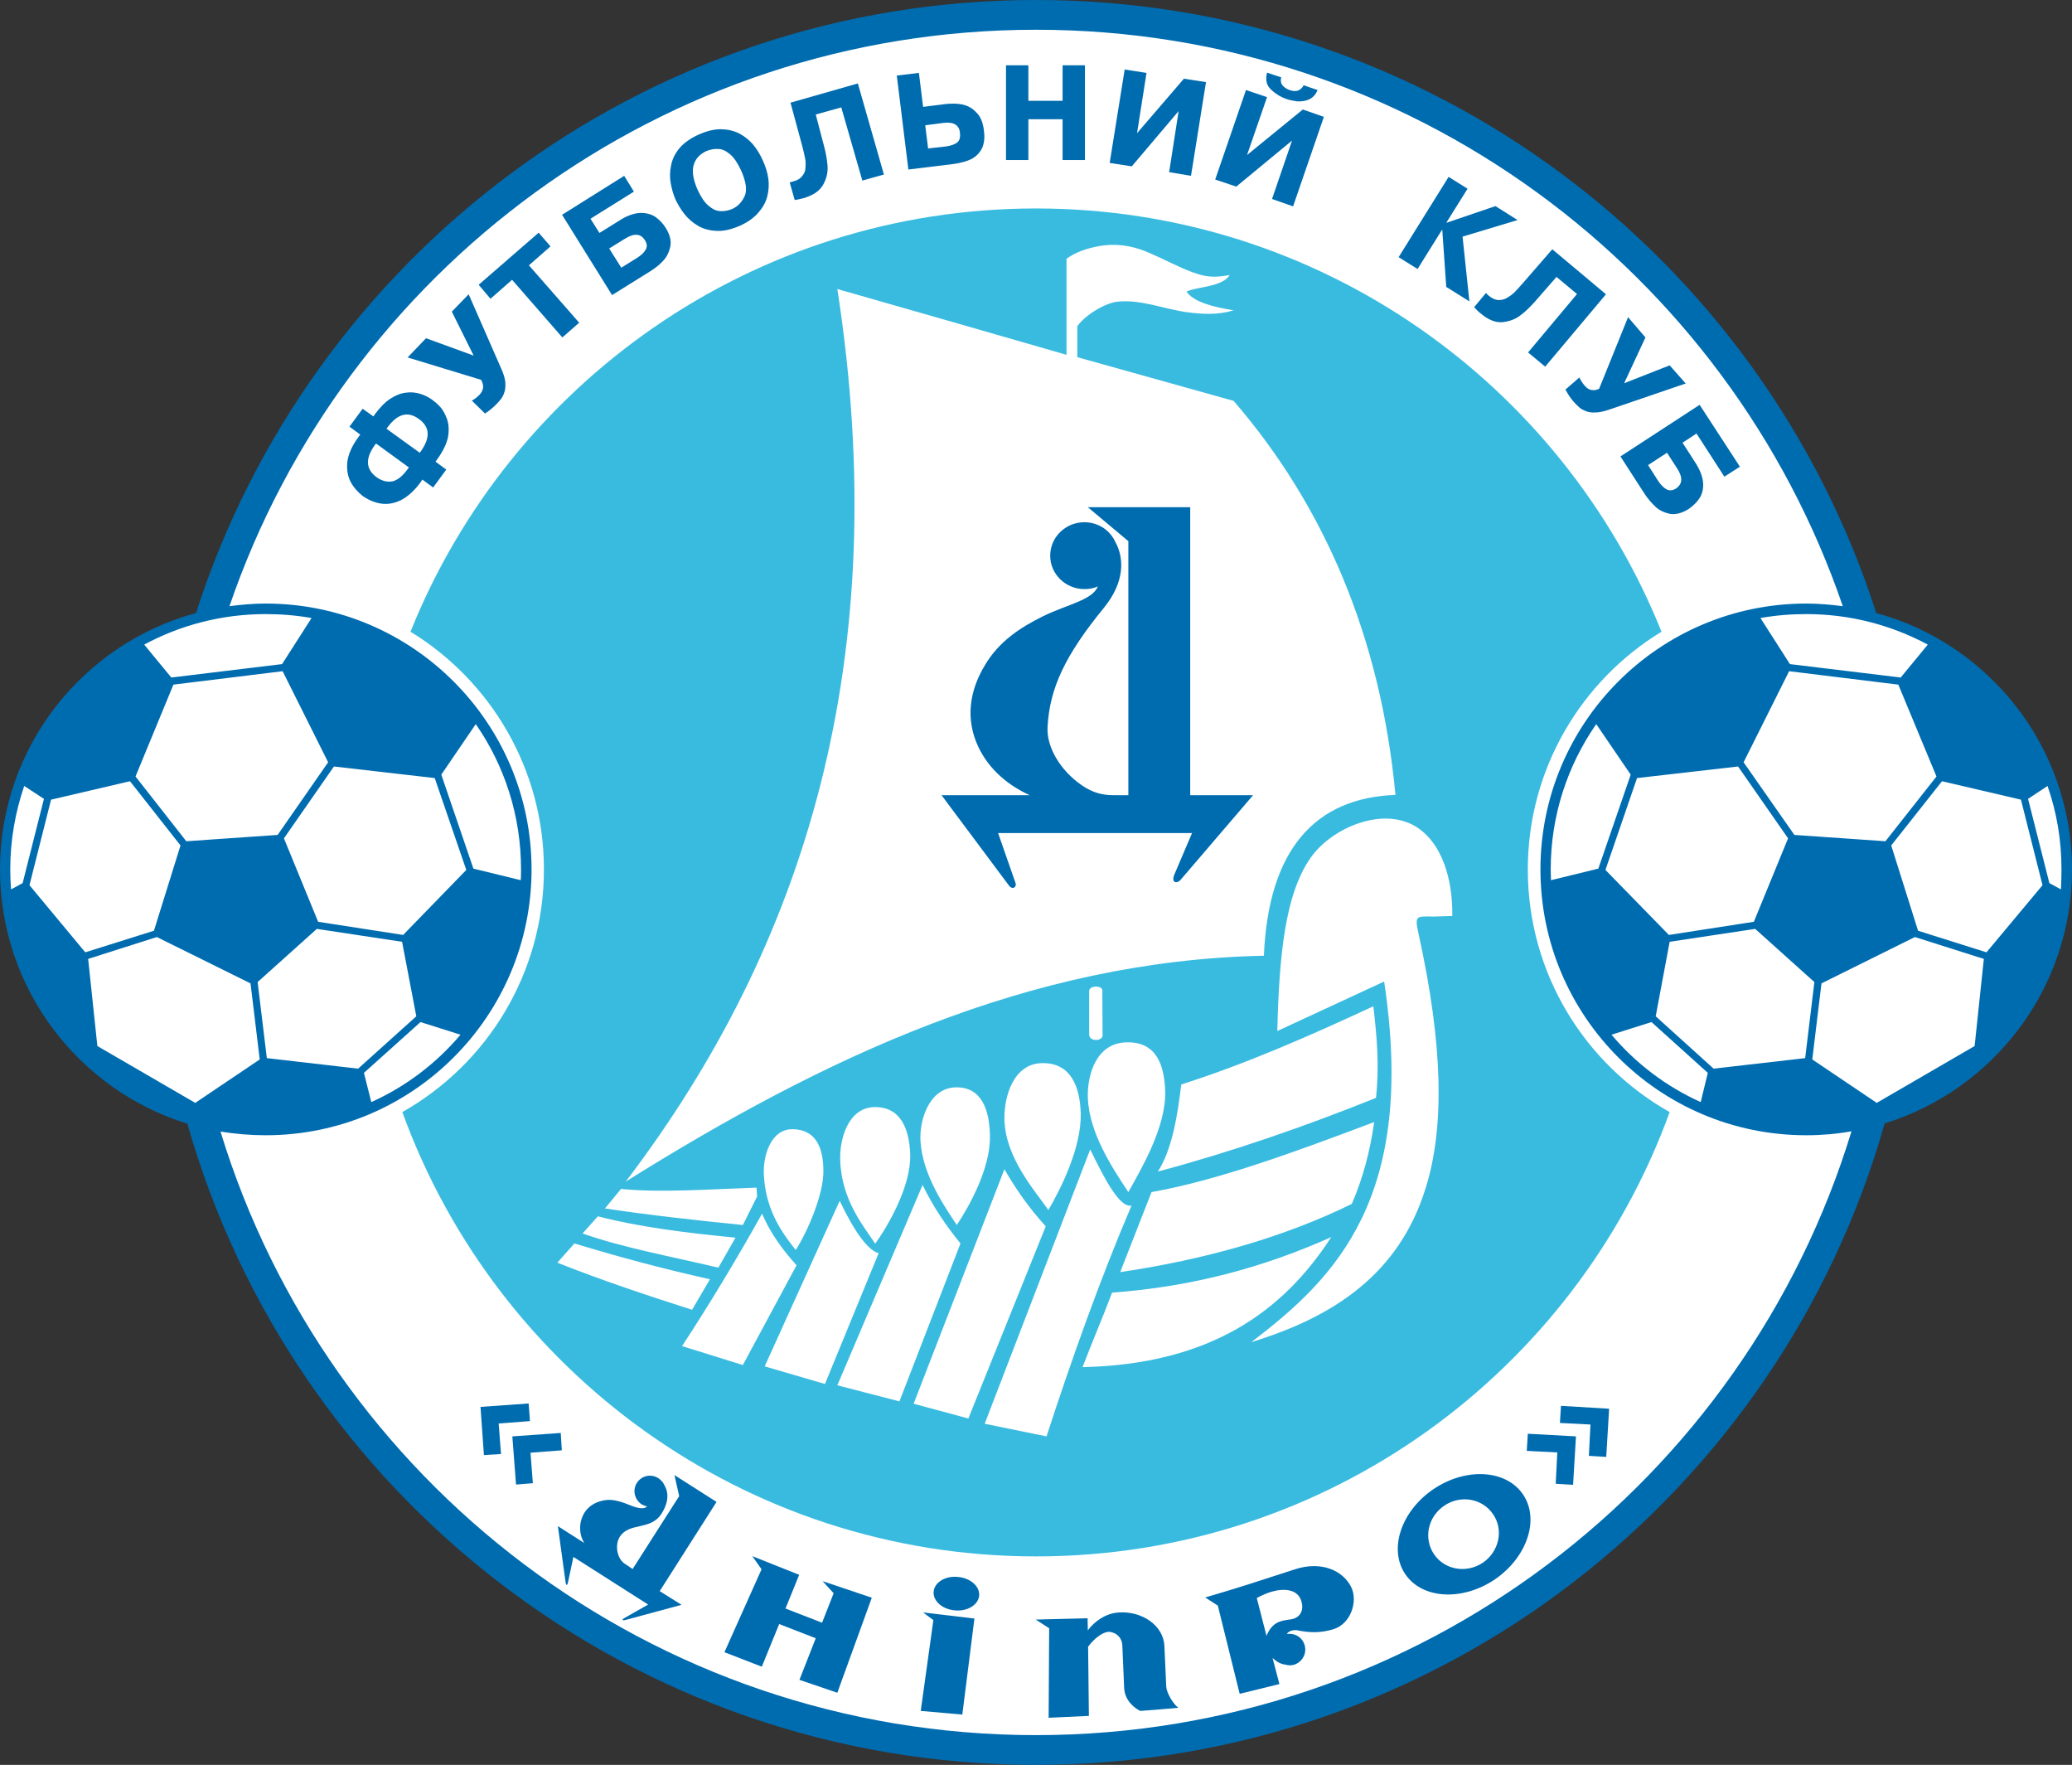 <?xml version="1.0" encoding="utf-8"?>
<!-- Generator: Adobe Illustrator 13.0.0, SVG Export Plug-In . SVG Version: 6.00 Build 14948)  -->
<!DOCTYPE svg PUBLIC "-//W3C//DTD SVG 1.0//EN" "http://www.w3.org/TR/2001/REC-SVG-20010904/DTD/svg10.dtd">
<svg version="1.0" id="Ebene_1" xmlns="http://www.w3.org/2000/svg" xmlns:xlink="http://www.w3.org/1999/xlink" x="0px" y="0px"
	 width="527.244px" height="448.969px" viewBox="0 0 527.244 448.969" enable-background="new 0 0 527.244 448.969"
	 xml:space="preserve">
<rect x="0" y="0" width="527.244" height="448.969" fill="#333333" stroke="none"/>
<path fill-rule="evenodd" clip-rule="evenodd" fill="#FFFFFF" d="M263.153,3.883c95.687,0,180.123,64.75,208.983,150.728
	c41.045,13.392,55.509,42.586,53.634,69.907c-1.339,20.755-23.033,57.854-51.357,59.996
	c-26.048,90.598-111.823,160.102-210.791,160.102c-98.632,0-185.546-65.821-211.393-160.972
	c-34.953-6.563-50.89-37.028-50.755-63.946c0.133-25.378,16.471-53.77,53.634-64.885C83.834,68.701,167.399,3.883,263.153,3.883
	L263.153,3.883z"/>
<path fill-rule="evenodd" clip-rule="evenodd" fill="#006CB0" d="M263.622,0c100.04,0,184.811,65.487,213.803,155.95
	c28.661,7.768,49.819,34.083,49.819,65.219c0,30.4-20.089,56.114-47.675,64.616c-26.651,94.146-113.229,163.184-215.947,163.184
	c-102.65,0-189.23-69.038-215.946-163.116C20.089,277.348,0,251.569,0,221.169c0-31.204,21.16-57.451,49.885-65.219
	C78.879,65.487,163.583,0,263.622,0L263.622,0z M468.923,154.21C439.729,68.902,358.84,7.567,263.622,7.567
	c-95.15,0-176.038,61.334-205.233,146.643c3.015-0.403,6.094-0.671,9.242-0.671c37.296,0,67.629,30.334,67.629,67.63
	c0,37.364-30.333,67.63-67.629,67.63c-3.951,0-7.768-0.334-11.518-0.938c27.119,88.854,109.748,153.539,207.51,153.539
	c97.761,0,180.39-64.685,207.51-153.606c-3.75,0.671-7.567,1.005-11.517,1.005c-37.365,0-67.632-30.267-67.632-67.63
	c0-37.296,30.267-67.63,67.632-67.63C462.762,153.539,465.841,153.807,468.923,154.21L468.923,154.21z M406.717,220.969
	l8.235-23.905l-8.771-12.857c-7.298,10.513-11.584,23.235-11.584,36.962c0,0.938,0.067,1.875,0.067,2.745L406.717,220.969
	L406.717,220.969z M416.561,197.934l-8.036,23.369l16.137,16.538l21.627-3.346l8.707-21.227l-12.724-18.28L416.561,197.934
	L416.561,197.934z M519.744,225.188l-5.49-21.762l-20.089-4.688l-12.923,16.337l6.829,21.696l17.411,5.49L519.744,225.188
	L519.744,225.188z M516.062,203.224l5.423,21.428l2.947,1.607c0.067-1.675,0.135-3.349,0.135-5.089
	c0-7.433-1.207-14.531-3.551-21.227L516.062,203.224L516.062,203.224z M434.572,272.93l-14.332-12.923l-10.175,3.214
	c6.158,7.298,13.928,13.192,22.699,17.142L434.572,272.93L434.572,272.93z M421.313,258.533l14.733,13.324l23.3-2.678l2.344-19.351
	l-15.064-13.526l-21.762,3.281L421.313,258.533L421.313,258.533z M463.497,250.163l-2.344,19.351l16.406,11.048l24.908-14.461
	l2.344-22.163l-17.543-5.561L463.497,250.163L463.497,250.163z M479.769,214.005l12.99-16.472l-9.709-23.37l-27.788-3.415
	l-11.584,23.169l12.923,18.48L479.769,214.005L479.769,214.005z M483.653,172.355l-28.189-3.415l-7.5-11.719
	c3.75-0.668,7.632-1.003,11.651-1.003c11.183,0,21.694,2.813,30.935,7.767L483.653,172.355L483.653,172.355z M120.461,220.969
	l-8.169-23.905l8.771-12.857c7.299,10.513,11.518,23.235,11.518,36.962c0,0.938,0,1.875-0.067,2.745L120.461,220.969
	L120.461,220.969z M110.619,197.934l8.035,23.369l-16.071,16.538l-21.628-3.346l-8.704-21.227l12.722-18.28L110.619,197.934
	L110.619,197.934z M7.5,225.188l5.49-21.762l20.089-4.688l12.855,16.337l-6.763,21.696l-17.476,5.49L7.5,225.188L7.5,225.188z
	 M11.183,203.224l-5.424,21.428l-2.946,1.607c-0.133-1.675-0.201-3.349-0.201-5.089c0-7.433,1.271-14.531,3.548-21.227
	L11.183,203.224L11.183,203.224z M92.606,272.93l14.396-12.923l10.178,3.214c-6.16,7.298-13.928,13.192-22.699,17.142L92.606,272.93
	L92.606,272.93z M105.932,258.533l-14.799,13.324l-23.234-2.678l-2.344-19.351l15.066-13.526l21.694,3.281L105.932,258.533
	L105.932,258.533z M63.747,250.163l2.344,19.351l-16.406,11.048l-24.91-14.461l-2.344-22.163l17.477-5.561L63.747,250.163
	L63.747,250.163z M47.408,214.005l-12.924-16.472l9.643-23.37l27.788-3.415l11.584,23.169l-12.855,18.48L47.408,214.005
	L47.408,214.005z M43.591,172.355l28.189-3.415l7.5-11.719c-3.749-0.668-7.701-1.003-11.65-1.003
	c-11.183,0-21.763,2.813-30.936,7.767L43.591,172.355L43.591,172.355z"/>
<path fill-rule="evenodd" clip-rule="evenodd" fill="#39BBE0" d="M263.622,53.032c72.117,0,133.854,44.596,159.164,107.672
	c-20.355,12.388-34.017,34.887-34.017,60.466c0,26.515,14.531,49.551,36.094,61.736c-23.906,65.892-87.05,113.03-161.241,113.03
	c-74.124,0-137.335-47.139-161.24-113.03c21.561-12.185,36.025-35.288,36.025-61.736c0-25.579-13.594-48.01-33.949-60.466
	C129.769,97.627,191.506,53.032,263.622,53.032L263.622,53.032z M277.148,252.173v10.98c0,1.942,3.48,1.74,3.413,0.202
	l-0.064-11.452C280.497,250.699,277.148,250.564,277.148,252.173L277.148,252.173z M180.659,325.427l-4.554,7.767
	c-11.517-3.683-23.369-7.632-34.283-11.985l4.352-4.887C157.356,319.734,169.141,322.881,180.659,325.427L180.659,325.427z
	 M152.134,309.422l-3.885,4.354c9.91,3.548,22.701,5.892,34.551,8.704l4.354-7.632C174.699,313.641,162.779,312.167,152.134,309.422
	L152.134,309.422z M158.026,302.458l-4.084,4.957c11.517,1.74,23.234,3.012,35.086,4.219l3.617-7.233l-0.135-2.276
	C180.659,302.525,168.138,303.463,158.026,302.458L158.026,302.458z M277.415,292.415l-26.851,69.773l15.736,3.214
	c6.362-19.553,13.66-40.043,21.629-58.726C284.982,307.348,281.232,300.249,277.415,292.415L277.415,292.415z M255.587,297.437
	l-23.102,59.66l13.928,3.753l19.687-48.882C261.949,307.415,258.533,302.593,255.587,297.437L255.587,297.437z M234.762,301.453
	l-21.694,50.959l15.803,4.084l15.535-40.175C240.79,311.9,237.507,307.081,234.762,301.453L234.762,301.453z M213.669,305.473
	l-19.083,42.117l15.333,4.485l13.66-33.278C220.969,318.129,217.554,313.641,213.669,305.473L213.669,305.473z M193.917,308.754
	c-6.63,11.851-13.393,23.033-20.357,33.68l15.467,4.822l13.66-25.38C199.072,317.859,195.992,313.641,193.917,308.754
	L193.917,308.754z M202.487,317.994c-2.61-3.349-7.566-9.308-8.101-18.885c-0.335-5.021,1.74-11.918,7.298-11.851
	s7.834,4.151,7.834,10.646C209.585,303.732,205.635,313.037,202.487,317.994L202.487,317.994z M222.709,316.386
	c-2.811-4.283-8.638-11.115-8.905-21.293c-0.201-5.021,1.875-13.324,8.704-13.459c6.697-0.132,8.906,5.625,9.107,12.12
	C231.816,301.857,225.923,311.9,222.709,316.386L222.709,316.386z M243.467,311.634c-2.813-4.286-8.706-12.524-9.24-21.36
	c-0.335-5.024,2.076-13.526,8.972-13.661c6.63-0.135,8.571,5.76,8.704,12.255C252.105,296.968,246.814,306.609,243.467,311.634
	L243.467,311.634z M266.77,307.816c-3.281-4.755-11.116-13.392-11.182-23.303c-0.067-5.423,2.209-13.928,9.574-14.063
	c7.232-0.132,9.643,5.827,9.845,12.791C275.206,291.946,269.918,302.458,266.77,307.816L266.77,307.816z M287.124,303.261
	c-4.418-6.627-9.976-15.264-10.31-23.971c-0.202-5.692,2.074-13.995,9.844-14.127c7.564-0.202,9.642,5.689,9.841,12.521
	C296.701,286.857,290.338,297.437,287.124,303.261L287.124,303.261z M338.751,314.713c-17.074,7.632-35.086,12.589-55.778,14.127
	c-2.344,6.296-5.156,12.724-7.5,18.952C307.884,347.054,326.432,333.729,338.751,314.713L338.751,314.713z M349.667,285.451
	c-1.005,7.23-2.813,14.194-5.692,20.824c-17.344,8.505-37.298,14.13-58.925,17.344l7.969-20.358
	C310.093,300.249,330.114,292.816,349.667,285.451L349.667,285.451z M349.465,255.987c0.938,8.036,1.541,15.334,0.671,23.303
	c-18.483,7.433-36.964,13.796-55.512,18.75c3.618-5.558,5.021-14.262,5.962-22.163C316.854,270.721,333.193,263.555,349.465,255.987
	L349.465,255.987z M325.025,262.283c0.469-18.548,1.808-35.622,9.173-44.997c5.692-7.165,18.548-12.388,26.851-6.495
	c5.625,3.951,8.637,12.319,8.505,22.23c-1.406,0-3.214,0.135-4.553,0.135c-4.488,0-5.156-0.536-4.02,4.485
	c6.229,28.189,6.63,49.148,1.808,64.55c-6.762,21.896-23.367,32.81-44.394,39.237c21.762-16.471,42.05-37.096,33.814-91.734
	L325.025,262.283L325.025,262.283z M271.389,65.821c0,8.102,0,16.271,0,24.441c-19.418-5.625-38.903-11.183-58.321-16.74
	c14.53,93.877-8.102,166.932-53.836,227.061c50.219-31.403,102.516-56.244,162.378-57.451c1.14-27.051,13.058-40.175,33.48-40.913
	c-3.75-40.042-18.079-73.455-41.18-100.239c-13.392-3.749-26.385-7.365-39.776-11.115c0-2.544,0-5.29,0-7.901
	c2.212-3.012,7.166-5.892,10.245-6.227c6.026-0.602,11.786,1.875,17.61,2.679c3.952,0.536,7.969,0.737,11.921-0.469
	c-5.224-0.87-10.113-2.076-11.988-4.755c2.145-1.204,9.176-1.138,10.983-4.217c-4.084,0.669-5.76,0.602-9.51-0.738
	c-3.48-1.271-7.298-3.347-10.913-4.888c-5.021-2.209-9.844-2.678-15.199-1.204C275.206,63.68,273.196,64.55,271.389,65.821
	L271.389,65.821z"/>
<path fill-rule="evenodd" clip-rule="evenodd" fill="#006CB0" d="M302.862,129.032v73.254h16.002l-18.413,21.495
	c-0.873,1.071-2.546,0.938-1.608-1.339l4.485-10.513h-49.349l4.419,12.655c0.403,1.138-0.803,1.875-1.673,0.669l-17.143-22.967
	h22.433c-6.763-3.079-10.847-7.633-13.058-12.253c-3.347-7.097-2.276-14.329,1.674-20.826c3.549-6.025,8.974-9.574,14.798-12.453
	c6.36-3.081,12.521-4.085,13.928-7.567c-1.072,0.469-2.209,0.669-3.416,0.669c-4.819,0-8.704-3.817-8.704-8.503
	c0-4.688,3.885-8.503,8.704-8.503c3.483,0,6.498,2.008,7.837,4.954l0,0c2.408,4.286,2.344,10.378-2.813,16.74
	c-9.979,12.186-13.863,20.558-14.396,30.334c-0.335,5.221,3.349,11.249,8.771,14.931c2.813,1.941,5.355,2.477,7.969,2.477h3.814
	V137.67l-10.31-8.638H302.862L302.862,129.032z"/>
<path fill-rule="evenodd" clip-rule="evenodd" fill="#006CB0" d="M110.216,124.011l-2.745-2.01l-0.536,0.804
	c-1.607,2.142-3.28,3.615-5.021,4.485c-1.742,0.804-3.415,1.072-5.021,0.804c-1.674-0.268-3.148-0.938-4.554-1.875
	c-1.271-1.005-2.344-2.209-3.146-3.683c-0.737-1.474-1.005-3.146-0.804-5.089c0.268-1.942,1.138-3.951,2.745-6.161l0.536-0.735
	l-2.745-2.01l3.347-4.553l2.745,1.941l0.469-0.668c1.273-1.674,2.479-2.947,3.817-3.819c1.339-0.869,2.678-1.405,3.951-1.54
	c1.271-0.201,2.479-0.066,3.615,0.268c1.14,0.335,2.21,0.872,3.215,1.607c0.602,0.469,1.271,1.005,1.941,1.742
	c0.671,0.735,1.206,1.742,1.674,2.946c0.469,1.273,0.602,2.745,0.334,4.553c-0.334,1.742-1.204,3.617-2.678,5.692l-0.536,0.737
	l2.745,2.008L110.216,124.011L110.216,124.011z M104.057,118.922l-8.37-6.094l-0.268,0.334c-2.544,3.482-2.344,6.229,0.401,8.237
	c1.339,0.938,2.612,1.271,3.951,1.071c1.34-0.268,2.678-1.339,4.018-3.214L104.057,118.922L104.057,118.922z M106.802,115.172
	l0.268-0.335c2.477-3.482,2.342-6.227-0.47-8.237c-2.811-2.076-5.423-1.337-7.967,2.076l-0.268,0.403L106.802,115.172
	L106.802,115.172z"/>
<path fill-rule="evenodd" clip-rule="evenodd" fill="#006CB0" d="M120.527,90.463l-5.556-11.183l4.285-4.418l8.303,18.949
	c0.536,1.204,0.872,2.276,1.005,3.214c0.067,0.938,0.067,1.808-0.133,2.477c-0.202,0.737-0.47,1.273-0.804,1.808
	c-0.335,0.469-0.803,1.005-1.406,1.608c-0.804,0.803-1.74,1.605-2.813,2.276l-3.347-3.281c0.669-0.335,1.339-0.87,1.942-1.474
	c0.602-0.669,0.936-1.339,0.936-2.008s-0.201-1.273-0.535-1.808l-18.683-5.692l4.688-4.888L120.527,90.463L120.527,90.463z"/>
<polygon fill-rule="evenodd" clip-rule="evenodd" fill="#006CB0" points="130.304,71.178 124.813,75.999 121.8,72.451 
	137.067,59.193 140.08,62.675 134.59,67.496 147.379,82.093 143.095,85.843 130.304,71.178 "/>
<path fill-rule="evenodd" clip-rule="evenodd" fill="#006CB0" d="M150.259,55.644l2.276,3.615l4.954-3.079
	c1.942-1.273,3.684-1.875,5.224-2.008c1.54-0.067,2.878,0.268,3.951,0.936c1.071,0.737,2.008,1.674,2.745,2.88
	c1.071,1.74,1.474,3.349,1.138,4.821c-0.335,1.474-0.938,2.679-1.941,3.683c-0.939,1.005-2.01,1.809-3.081,2.477l-9.776,6.095
	l-12.722-20.424l15.803-9.91l2.477,4.018L150.259,55.644L150.259,55.644z M155.013,63.211l3.081,4.888l3.883-2.411
	c1.206-0.737,1.942-1.474,2.344-2.209c0.401-0.737,0.334-1.475-0.201-2.344c-1.072-1.742-2.745-1.876-5.089-0.403L155.013,63.211
	L155.013,63.211z"/>
<path fill-rule="evenodd" clip-rule="evenodd" fill="#006CB0" d="M188.225,57.451c-2.21,0.938-4.151,1.406-5.959,1.273
	c-1.808-0.067-3.416-0.536-4.755-1.34c-1.339-0.803-2.477-1.808-3.415-3.012c-0.87-1.14-1.607-2.344-2.21-3.617
	c-0.535-1.271-0.936-2.612-1.204-4.084c-0.268-1.474-0.268-2.947,0.066-4.487c0.268-1.607,1.005-3.081,2.143-4.485
	c1.138-1.34,2.813-2.544,4.956-3.483c1.941-0.87,3.749-1.339,5.49-1.339c1.674,0,3.214,0.335,4.62,1.005
	c1.339,0.669,2.544,1.607,3.617,2.813c1.003,1.206,1.874,2.61,2.544,4.151c0.735,1.607,1.204,3.146,1.405,4.688
	c0.201,1.607,0.067,3.146-0.334,4.62s-1.206,2.811-2.344,4.084S190.167,56.581,188.225,57.451L188.225,57.451z M186.283,53.167
	c1.406-0.604,2.411-1.674,3.148-3.148c0.737-1.472,0.469-3.75-0.872-6.696c-0.87-1.875-1.808-3.28-2.811-4.084
	c-1.005-0.872-2.01-1.339-3.013-1.339c-1.005-0.067-2.01,0.133-3.013,0.535c-1.674,0.804-2.747,1.942-3.215,3.549
	c-0.467,1.607-0.133,3.683,1.005,6.294c0.87,1.875,1.808,3.281,2.813,4.084c1.003,0.87,2.008,1.34,3.013,1.34
	C184.342,53.769,185.345,53.568,186.283,53.167L186.283,53.167z"/>
<path fill-rule="evenodd" clip-rule="evenodd" fill="#006CB0" d="M202.219,50.89l-1.271-4.487c0.469-0.135,0.737-0.201,0.938-0.268
	c1.071-0.268,1.809-0.737,2.276-1.406c0.536-0.602,0.804-1.339,0.804-2.209c0.066-0.804,0.066-1.607-0.135-2.411
	c-0.133-0.804-0.401-1.742-0.669-2.878l-3.013-11.115l17.142-4.888l6.63,23.168l-5.49,1.54l-5.358-18.615l-6.495,1.808l2.143,8.169
	c0.469,1.742,0.737,3.415,0.872,5.023c0.067,1.607-0.268,3.146-1.14,4.688c-0.936,1.605-2.544,2.678-5.021,3.413
	C203.895,50.555,203.158,50.755,202.219,50.89L202.219,50.89z"/>
<path fill-rule="evenodd" clip-rule="evenodd" fill="#006CB0" d="M233.826,18.548l1.071,8.638l5.893-0.737
	c1.405-0.133,2.745-0.133,4.084,0.133c1.339,0.268,2.544,0.938,3.549,2.01c1.071,1.003,1.74,2.612,1.941,4.62
	c0.268,1.808,0.067,3.28-0.469,4.487c-0.602,1.204-1.472,2.076-2.678,2.745c-1.206,0.602-2.747,1.003-4.554,1.271l-11.517,1.406
	l-2.947-23.905L233.826,18.548L233.826,18.548z M235.431,31.872l0.738,5.893l4.753-0.535c1.204-0.202,2.076-0.536,2.678-1.005
	c0.604-0.536,0.804-1.339,0.669-2.479c-0.201-1.941-1.607-2.811-4.219-2.477L235.431,31.872L235.431,31.872z"/>
<polygon fill-rule="evenodd" clip-rule="evenodd" fill="#006CB0" points="261.681,30.333 261.681,40.711 255.989,40.711 
	255.989,16.607 261.681,16.607 261.681,25.645 270.387,25.645 270.387,16.607 276.076,16.607 276.076,40.711 270.387,40.711 
	270.387,30.333 261.681,30.333 "/>
<polygon fill-rule="evenodd" clip-rule="evenodd" fill="#006CB0" points="289.336,33.882 301.254,20.021 306.879,20.892 
	303.062,44.729 297.504,43.792 299.915,28.257 287.994,42.319 282.372,41.448 286.187,17.678 291.744,18.548 289.336,33.882 "/>
<path fill-rule="evenodd" clip-rule="evenodd" fill="#006CB0" d="M317.323,39.439l14.197-11.584l5.355,1.875l-7.834,22.767
	l-5.355-1.875l5.089-14.865l-14.197,11.719l-5.355-1.809l7.834-22.767l5.355,1.808L317.323,39.439L317.323,39.439z M322.412,18.48
	l3.618,1.206c-0.202,0.669-0.135,1.339,0.199,1.875c0.401,0.535,1.005,1.003,1.875,1.339c1.005,0.335,1.808,0.335,2.344,0.067
	c0.604-0.268,1.005-0.737,1.271-1.273l3.551,1.206c-0.469,1.206-1.207,1.942-2.209,2.411c-0.94,0.401-1.942,0.536-3.015,0.469
	c-1.005-0.135-1.942-0.335-2.745-0.604c-1.339-0.469-2.613-1.204-3.817-2.344C322.277,21.762,321.943,20.288,322.412,18.48
	L322.412,18.48z"/>
<polygon fill-rule="evenodd" clip-rule="evenodd" fill="#006CB0" points="368.147,56.648 380.534,52.43 386.159,55.979 
	372.164,60.196 373.904,76.67 368.013,72.987 367.008,58.523 366.94,58.456 360.715,68.433 355.893,65.42 368.616,44.997 
	373.436,48.01 368.08,56.581 368.147,56.648 "/>
<path fill-rule="evenodd" clip-rule="evenodd" fill="#006CB0" d="M375.111,78.142l3.012-3.615c0.27,0.335,0.536,0.536,0.671,0.669
	c0.87,0.737,1.673,1.071,2.476,1.138c0.806,0,1.541-0.135,2.279-0.602c0.668-0.403,1.339-0.87,1.939-1.474
	c0.536-0.604,1.207-1.271,2.01-2.21l7.5-8.637l13.658,11.451L393.19,93.275l-4.354-3.615l12.454-14.865l-5.221-4.352l-5.493,6.293
	c-1.204,1.34-2.408,2.544-3.683,3.482c-1.271,1.005-2.81,1.541-4.617,1.742c-1.743,0.133-3.618-0.604-5.561-2.276
	C376.248,79.348,375.715,78.812,375.111,78.142L375.111,78.142z"/>
<path fill-rule="evenodd" clip-rule="evenodd" fill="#006CB0" d="M413.279,97.494l11.584-4.554l4.084,4.62l-19.62,6.696
	c-1.271,0.403-2.344,0.671-3.349,0.671c-0.938,0.067-1.74-0.067-2.408-0.335c-0.671-0.268-1.274-0.536-1.676-0.938
	c-0.469-0.401-1.005-0.938-1.541-1.54c-0.735-0.87-1.406-1.875-2.007-3.013l3.548-3.081c0.334,0.737,0.738,1.406,1.339,2.076
	c0.604,0.737,1.207,1.071,1.875,1.138c0.671,0.067,1.271-0.067,1.808-0.334l7.365-18.214l4.421,5.156L413.279,97.494L413.279,97.494
	z"/>
<path fill-rule="evenodd" clip-rule="evenodd" fill="#006CB0" d="M431.692,110.284l-3.548,2.344l3.146,4.888
	c1.271,1.941,1.942,3.683,2.074,5.222c0.135,1.54-0.199,2.88-0.87,3.951s-1.673,2.01-2.813,2.813
	c-1.74,1.071-3.346,1.474-4.819,1.206c-1.474-0.335-2.748-0.938-3.683-1.875c-1.005-0.938-1.875-2.008-2.613-3.081l-6.226-9.642
	l20.153-13.125l10.245,15.735l-3.949,2.544L431.692,110.284L431.692,110.284z M424.192,115.172l-4.819,3.146l2.476,3.883
	c0.735,1.138,1.474,1.876,2.209,2.278c0.738,0.401,1.541,0.334,2.411-0.202c1.676-1.138,1.808-2.811,0.27-5.155L424.192,115.172
	L424.192,115.172z"/>
<path fill-rule="evenodd" clip-rule="evenodd" fill="#006CB0" d="M171.618,375.243l10.714,6.832l-14.462,22.699l5.558,3.48
	l-14.128,3.817c-1.072,0.27-1.206,0-0.268-0.536l5.892-3.349l-19.017-12.117l-1.339,6.293c-0.201,1.14-0.536,1.072-0.669,0
	l-1.942-14.127l6.696,4.283c-1.137-1.875-1.271-4.084-0.735-5.892c0.803-2.745,2.946-4.553,6.227-5.021
	c1.406-0.202,3.347,0.135,5.892,1.204c1.474,0.604,3.75,1.406,4.62,0.401c-0.467-0.067-0.936-0.267-1.405-0.536
	c-1.808-1.204-2.344-3.615-1.206-5.423c1.206-1.875,3.615-2.411,5.49-1.204c0.401,0.267,0.737,0.604,1.005,0.938h0.067
	c0.469,1.002,2.61,3.346-0.201,7.966c-2.814,4.556-8.237,2.145-10.715,6.029c-1.339,2.142-0.668,5.824,1.608,7.031l1.673,1.137
	l11.852-18.548L171.618,375.243L171.618,375.243z"/>
<polygon fill-rule="evenodd" clip-rule="evenodd" fill="#006CB0" points="209.317,402.229 221.839,406.447 213.067,430.62 
	203.426,427.339 207.576,416.76 198.27,413.145 193.85,423.993 184.342,420.308 193.783,399.217 191.439,395.868 203.358,400.623 
	199.876,409.192 209.183,412.808 212.13,405.311 209.317,402.229 "/>
<polygon fill-rule="evenodd" clip-rule="evenodd" fill="#006CB0" points="234.896,410.197 247.954,411.738 244.874,436.178 
	234.294,435.24 237.507,412.14 234.896,410.197 "/>
<path fill-rule="evenodd" clip-rule="evenodd" fill="#006CB0" d="M243.735,401.159c3.214,0.267,5.624,2.408,5.423,4.752
	s-3.013,4.087-6.227,3.75c-3.146-0.267-5.558-2.408-5.357-4.752S240.521,400.822,243.735,401.159L243.735,401.159z"/>
<path fill-rule="evenodd" clip-rule="evenodd" fill="#006CB0" d="M263.555,412.005l13.192-0.334l0.067,3.079
	c1.605-2.209,4.485-4.351,7.898-4.553c5.827-0.401,11.385,3.281,11.587,8.572l0.466,10.31c0.067,1.474,1.676,4.354,3.082,5.358
	c-3.214,0.334-6.428,0.536-9.709,0.803c-1.74-0.87-3.952-2.813-4.084-5.892l-0.469-10.849c-0.135-2.408-2.344-3.548-3.75-3.349
	c-1.406,0.202-3.416,1.676-4.954,3.753l0.199,17.607l-10.245,0.472l0.135-22.767L263.555,412.005L263.555,412.005z"/>
<path fill-rule="evenodd" clip-rule="evenodd" fill="#006CB0" d="M306.677,406.38l3.214,2.077l5.558,22.433l10.113-2.479
	l-1.743-6.63c0.87,0.803,1.942,1.541,3.214,1.676c0.671,0.199,1.406,0.267,2.145,0.067c2.142-0.604,3.413-2.813,2.813-4.957
	c-0.536-2.007-2.479-3.214-4.556-2.88c0.472-0.668,1.14-1.002,2.411-1.002c3.483,0.735,6.229,0.735,9.375-0.202
	c4.553-1.339,6.36-7.166,4.62-10.714c-2.074-4.219-7.567-6.762-14.329-4.553C321.879,401.692,314.379,404.171,306.677,406.38
	L306.677,406.38z M322.277,416.156l-2.476-9.642c1.406-0.735,2.813-1.339,3.817-1.605c2.745-0.806,6.829-0.938,7.632,2.813
	c0.604,2.678-1.137,4.017-2.745,4.219c-1.808,0.267-3.349,0.401-4.688,1.74C323.083,414.416,322.614,415.286,322.277,416.156
	L322.277,416.156z"/>
<path fill-rule="evenodd" clip-rule="evenodd" fill="#006CB0" d="M364.799,378.794c8.303-5.558,18.48-4.954,22.767,1.406
	s1.005,16.002-7.233,21.627c-8.303,5.558-18.48,4.957-22.767-1.406C353.282,394.061,356.563,384.352,364.799,378.794
	L364.799,378.794z M367.544,383.013c4.151-2.813,9.709-1.808,12.39,2.209c2.742,3.949,1.538,9.507-2.613,12.322
	c-4.219,2.813-9.776,1.808-12.454-2.212C362.188,391.315,363.325,385.825,367.544,383.013L367.544,383.013z"/>
<polygon fill-rule="evenodd" clip-rule="evenodd" fill="#006CB0" points="388.77,364.731 388.503,369.085 396.27,369.486 
	395.868,377.455 400.289,377.722 401.024,365.402 388.77,364.731 "/>
<polygon fill-rule="evenodd" clip-rule="evenodd" fill="#006CB0" points="397.207,357.633 396.94,361.986 404.707,362.388 
	404.306,370.356 408.724,370.623 409.462,358.371 397.207,357.633 "/>
<polygon fill-rule="evenodd" clip-rule="evenodd" fill="#006CB0" points="131.309,377.654 135.595,377.32 134.991,369.554 
	142.96,368.95 142.692,364.532 130.371,365.402 131.309,377.654 "/>
<polygon fill-rule="evenodd" clip-rule="evenodd" fill="#006CB0" points="123.139,370.157 127.491,369.888 126.891,362.121 
	134.858,361.518 134.522,357.032 122.269,357.902 123.139,370.157 "/>
</svg>
